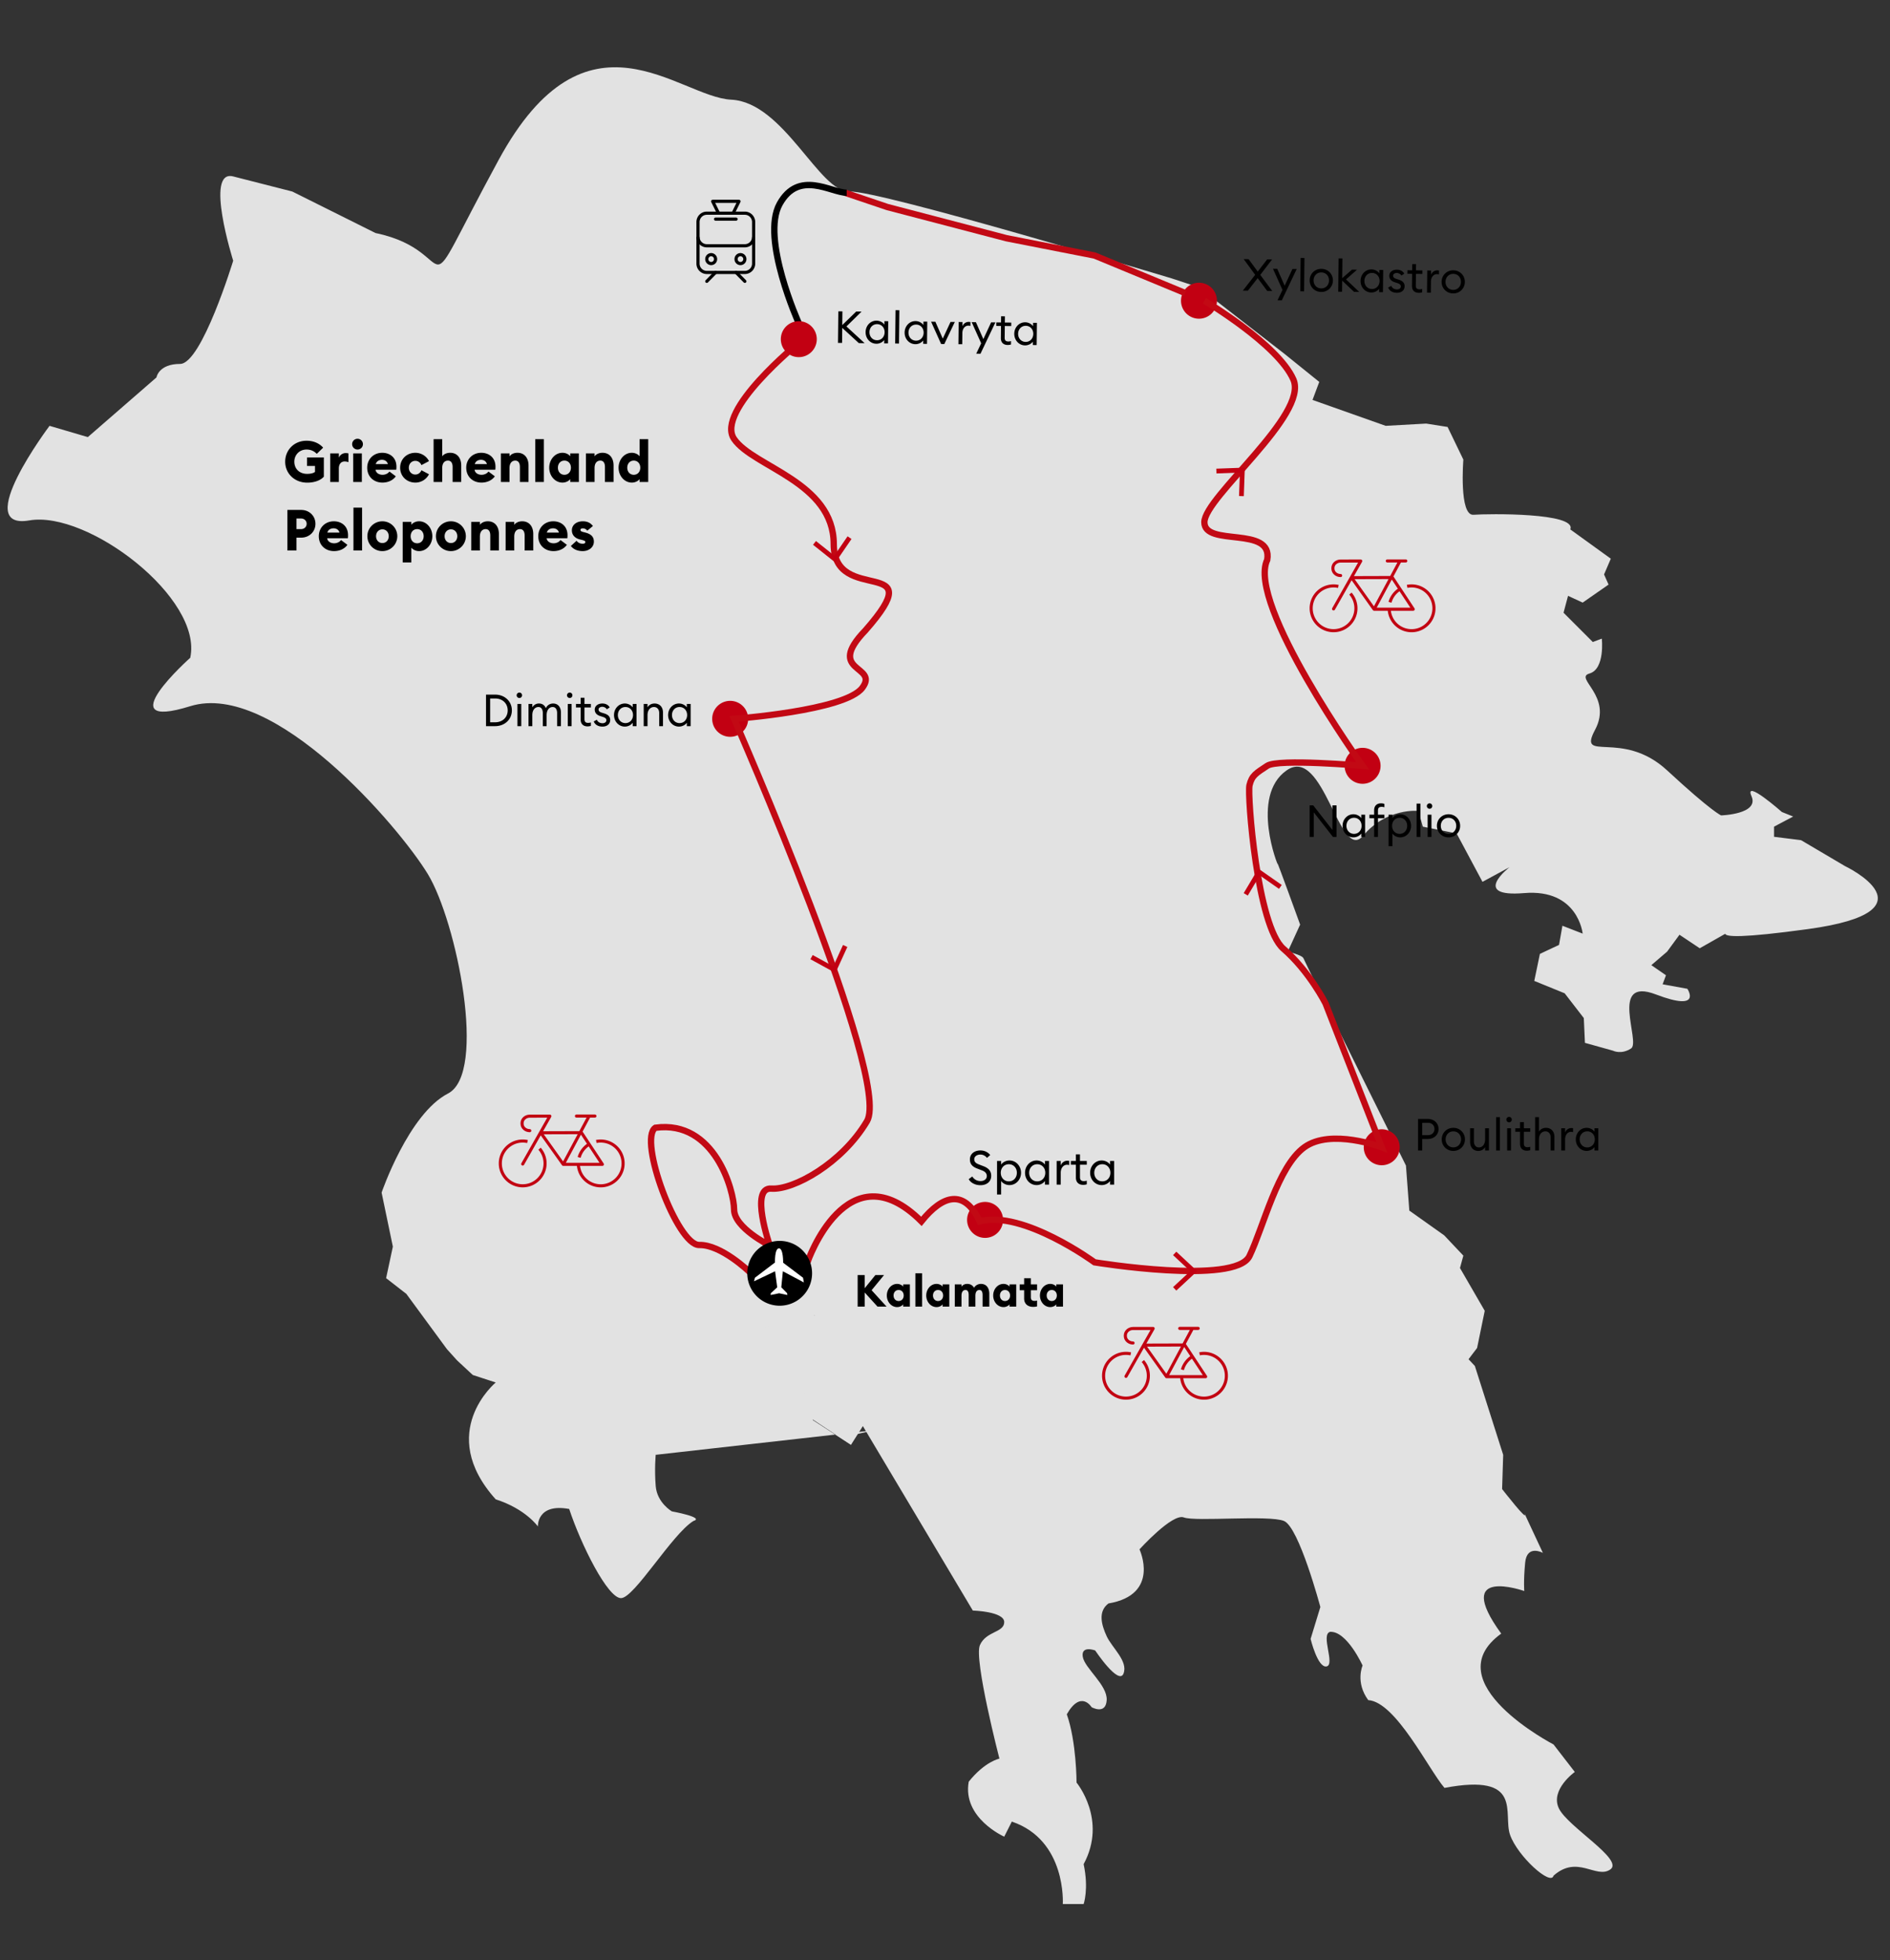 <?xml version="1.0" encoding="UTF-8"?>
<svg xmlns="http://www.w3.org/2000/svg" xmlns:xlink="http://www.w3.org/1999/xlink" xml:space="preserve" style="enable-background:new 0 0 298.013 308.976" viewBox="0 0 298.013 308.976">
  <rect x="0" y="0" width="298.013" height="308.976" fill="#333333" stroke="none"/>
  <switch>
    <g>
      <defs>
        <path id="a" d="M0 0h298.013v308.976H0z"></path>
      </defs>
      <clipPath id="b">
        <use xlink:href="#a" style="overflow:visible"></use>
      </clipPath>
      <path d="m137.912 225.453-3.195.71-.532 1.597-6.035-3.904 1.597-3.55v-5.502s.467-5.668-1.242-7.455c-5.1-1.051-17.039-2.485-24.139 4.615-7.1 7.099-.973 17.377-.973 17.377M239.288 229.341l-99.778.372" style="clip-path:url(#b);fill:#e2e2e2"></path>
      <path d="m237.02 229.341-4.465-14.005-.996-1.065 1.348-1.775 1.205-5.857-3.904-6.745.532-1.952-3.017-3.195-5.503-3.905-.532-7.1s-15.974-32.125-16.152-32.658c-.177-.532-2.485-1.065-2.485-1.065l1.953-4.26s-3.728-10.294-3.55-9.584c.177.71-4.437-10.65 1.42-14.732 5.857-4.082 8.342 14.732 12.069 10.294 3.728-4.437 8.697-3.904 8.697-3.904l.71 2.485 5.325 1.065 4.082 7.632 4.26-2.308s-6.212 4.793 2.308 4.083c8.519-.71 9.229 6.389 9.229 6.389l-3.195-1.242-.532 3.017-3.018 1.42-.887 4.26 4.792 1.952 3.018 3.905.177 3.905 4.437 1.242s1.279.658 2.84-.355c1.562-1.012-3.55-11.359 3.905-8.519s4.97-.888 4.97-.888l-3.905-.71.533-1.42-2.308-1.597 2.485-2.13 1.952-2.662 3.195 2.13 6.567-3.728s-10.294 3.55 10.472.71c20.767-2.84 5.858-9.939 5.858-9.939l-6.923-4.083-4.259-.532v-1.597l3.017-1.598-1.775-.71s-6.035-5.325-4.792-2.485c1.242 2.84-4.792 3.018-4.792 3.018s-1.42-.533-8.52-7.1c-7.1-6.567-14.199-1.065-11.359-6.39 2.839-5.324-3.373-8.164-.888-8.874 2.485-.71 1.952-5.503 1.952-5.503l-1.419.533-4.615-4.615.71-2.662 2.307 1.065 4.082-2.84-.71-1.598 1.065-2.484-6.389-4.615c1.065-2.663-12.957-2.485-15.265-2.308-2.307.178-1.597-8.697-1.597-8.697l-2.485-5.147-3.372-.532-6.39.355-11.537-4.083 1.065-2.84-5.502-4.437-13.489-10.472-4.319-1.423s-46.023-13.882-50.768-13.683c-4.745.198-10.349-14.081-18.642-14.477-8.292-.397-22.801-16.064-36.688 9.519-13.887 25.582-5.047 14.477-19.404 11.502L46.09 30.193l-9.321-2.38c-4.564-1.165 0 13.287 0 13.287S31.811 57.362 28.4 57.369c-3.411.007-3.728 2.129-3.728 2.129l-10.826 9.408-6.035-1.775S-4.614 83.637 4.616 82.04c9.23-1.598 27.426 12.278 25.381 21.654 0 0-13.134 11.714 0 7.632 13.135-4.082 32.878 18.932 37.451 26.446 4.573 7.515 9.407 31.416 3.195 34.611-6.212 3.195-10.472 15.619-10.472 15.619l1.775 8.52-1.065 4.97 3.195 2.484 6.389 8.698 1.598 1.774 2.485 2.308 3.617 1.183s-9.496 7.86 0 18.422c4.747 1.519 6.647 4.277 6.647 4.277s-.19-3.707 4.937-2.758c1.886 5.698 6.078 14.054 8.167 14.054 2.089 0 8.031-10.065 11.409-12.154 1.885-.57-3.378-1.52-3.378-1.52s-2.334-1.329-2.554-3.988c-.221-2.659 0-4.931 0-4.931l.373-8.302v-7.465l24.739-6.225-1.953 15.368 7.633 5.043 1.873-2.946 17.335 29.077s4.952.14 4.952 1.817c0 1.678-2.855 1.398-3.834 3.635-.978 2.237 3.076 17.894 3.076 17.894s-2.261.419-4.839 3.634c-1.033 5.732 5.597 8.667 5.597 8.667l1.199-2.376c8.667 2.936 8.037 13.001 8.037 13.001h3.286s.839-2.377 0-6.291c3.775-6.99-1.118-12.861-1.118-12.861s0-6.431-1.538-10.764c2.237-3.914 3.914-1.118 3.914-1.118s2.237 1.258 2.377-1.119c.14-2.376-3.495-5.032-3.775-6.85-.279-1.817 1.958-.978 1.958-.978s3.728 5.591 4.473 3.634c.745-1.957-1.817-4.054-2.656-5.871-.839-1.817-1.398-3.914.279-5.172 8.248-1.398 4.893-8.528 4.893-8.528s5.185-5.731 6.99-5.033c1.805.699 13.42-.419 15.797.56 2.376.978 5.731 13.56 5.731 13.56l-1.537 5.032s1.118 4.614 2.516 4.334c1.398-.28-.979-5.033.559-5.452 2.656-.14 5.122 5.312 5.122 5.312s-1.181 2.621.889 5.452c4.334.28 9.506 10.904 12.023 13.84 12.581-2.377 9.165 4.054 10.344 7.409 1.18 3.355 6.431 8.108 6.85 6.43 3.775-3.355 6.716.56 8.95-.978 2.234-1.538-6.713-6.71-8.111-9.646s2.516-5.731 2.516-5.731L244.958 275s-18.872-9.786-8.248-17.474c-7.828-10.765 3.635-6.711 3.635-6.711s-.14-1.537.14-4.473c.279-2.936 2.796-1.538 2.796-1.538l-2.936-6.29c.839 1.798-3.495-3.775-3.495-3.775l.17-5.398z" style="clip-path:url(#b);fill:#e2e2e2"></path>
      <path d="m266.02 45.967 31.993-.055-31.993.055z" style="fill:#e2e2e2"></path>
      <path d="M135.234 201.004h1.106v2.08l1.688-2.08h1.366l-1.961 2.389 2.36 2.584h-1.429l-2.024-2.228v2.228h-1.106v-4.973zM139.833 204.226c0-.994.708-1.828 1.625-1.828.469 0 .812.238.952.428v-.351h1.058v3.502h-1.058v-.351c-.14.189-.483.428-.952.428-.917 0-1.625-.834-1.625-1.828zm2.662 0c0-.504-.322-.868-.799-.868-.476 0-.798.364-.798.868s.322.868.798.868c.476 0 .799-.364.799-.868zM144.334 200.724h1.058v5.253h-1.058v-5.253zM146.049 204.226c0-.994.708-1.828 1.625-1.828.469 0 .812.238.952.428v-.351h1.058v3.502h-1.058v-.351c-.14.189-.483.428-.952.428-.918 0-1.625-.834-1.625-1.828zm2.661 0c0-.504-.322-.868-.799-.868-.476 0-.798.364-.798.868s.322.868.798.868c.477 0 .799-.364.799-.868zM150.551 202.475h1.058v.357c.182-.245.482-.435.896-.435.504 0 .868.231 1.085.616.225-.427.708-.616 1.072-.616.854 0 1.33.609 1.33 1.583v1.996h-1.058v-1.814c0-.511-.146-.805-.504-.805-.371 0-.631.28-.631.917v1.702h-1.058v-1.814c0-.511-.146-.805-.504-.805-.371 0-.63.28-.63.917v1.702h-1.058v-3.501zM156.605 204.226c0-.994.707-1.828 1.624-1.828.47 0 .812.238.953.428v-.351h1.058v3.502h-1.058v-.351c-.141.189-.483.428-.953.428-.917 0-1.624-.834-1.624-1.828zm2.662 0c0-.504-.322-.868-.799-.868-.476 0-.798.364-.798.868s.322.868.798.868c.476 0 .799-.364.799-.868zM161.484 204.696v-1.303h-.7v-.918h.7v-.974h1.058v.974h.98v.918h-.98v1.085c0 .421.175.596.595.596.161 0 .273-.021.386-.063v.938c-.154.042-.351.07-.631.07-.778 0-1.408-.435-1.408-1.323zM163.977 204.226c0-.994.707-1.828 1.624-1.828.47 0 .812.238.953.428v-.351h1.058v3.502h-1.058v-.351c-.141.189-.483.428-.953.428-.917 0-1.624-.834-1.624-1.828zm2.661 0c0-.504-.322-.868-.799-.868-.476 0-.798.364-.798.868s.322.868.798.868c.476 0 .799-.364.799-.868zM153.307 185.464c.283.447.717.724 1.313.724.545 0 .978-.299.978-.791 0-.425-.269-.709-.762-.896l-.701-.269c-.828-.306-1.201-.738-1.201-1.462 0-.866.709-1.411 1.656-1.411.664 0 1.217.299 1.545.725l-.508.447c-.269-.321-.597-.522-1.052-.522-.522 0-.955.291-.955.731 0 .447.261.649.799.851l.642.246c.783.299 1.23.746 1.23 1.529 0 .903-.701 1.471-1.686 1.471-.873 0-1.582-.411-1.858-.955l.56-.418zM157.213 183.017h.642v.574c.246-.358.754-.649 1.313-.649 1.037 0 1.828.873 1.828 1.94 0 1.066-.791 1.939-1.828 1.939-.56 0-1.067-.291-1.313-.648v2.134h-.642v-5.29zm1.857.515c-.753 0-1.268.597-1.268 1.351s.515 1.351 1.268 1.351c.754 0 1.269-.597 1.269-1.351s-.515-1.351-1.269-1.351zM163.454 182.942c.56 0 1.066.291 1.313.649v-.574h.642v3.73h-.642v-.574c-.247.357-.754.648-1.313.648-1.045 0-1.828-.873-1.828-1.939 0-1.067.783-1.94 1.828-1.94zm.097.59c-.754 0-1.275.597-1.275 1.351s.521 1.351 1.275 1.351 1.269-.597 1.269-1.351-.515-1.351-1.269-1.351zM166.613 183.017h.642v.724a1.11 1.11 0 0 1 1.045-.762c.097 0 .187.008.291.03v.664a.94.94 0 0 0-.351-.06c-.471 0-.985.41-.985 1.283v1.851h-.642v-3.73zM170.788 186.785c-.649 0-1.142-.365-1.142-1.142v-2.037h-.791v-.589h.791v-1.037h.642v1.037h1.075v.589h-1.075v1.955c0 .478.217.635.619.635.157 0 .336-.03.456-.075v.575a1.822 1.822 0 0 1-.575.089zM173.719 182.942c.56 0 1.066.291 1.313.649v-.574h.642v3.73h-.642v-.574c-.247.357-.754.648-1.313.648-1.045 0-1.828-.873-1.828-1.939 0-1.067.783-1.94 1.828-1.94zm.096.59c-.754 0-1.275.597-1.275 1.351s.521 1.351 1.275 1.351 1.269-.597 1.269-1.351-.515-1.351-1.269-1.351zM210.179 131.935l-3.025-3.873v3.873h-.651v-4.973h.567l3.025 3.873v-3.873h.645v4.973h-.561zM213.411 128.363c.525 0 1.002.273 1.233.609v-.54h.602v3.502h-.602v-.539c-.231.336-.708.609-1.233.609-.98 0-1.716-.819-1.716-1.821s.736-1.82 1.716-1.82zm.092.553c-.708 0-1.198.56-1.198 1.268s.49 1.268 1.198 1.268c.707 0 1.19-.56 1.19-1.268s-.483-1.268-1.19-1.268zM216.673 128.986h-.742v-.553h.742v-.708c0-.721.462-1.085 1.071-1.085.211 0 .393.035.547.091v.532a1.411 1.411 0 0 0-.435-.07c-.385 0-.581.154-.581.595v.645h1.016v.553h-1.016v2.949h-.603v-2.949zM218.948 128.433h.603v.54c.23-.336.707-.609 1.232-.609.974 0 1.716.819 1.716 1.821s-.742 1.821-1.716 1.821c-.525 0-1.002-.273-1.232-.609v2.003h-.603v-4.967zm1.744.483c-.708 0-1.19.56-1.19 1.268s.482 1.268 1.19 1.268c.707 0 1.19-.56 1.19-1.268s-.483-1.268-1.19-1.268zM223.365 126.682h.603v5.253h-.603v-5.253zM225.415 127.495a.43.43 0 0 1-.434-.427c0-.231.196-.427.434-.427s.421.196.421.427a.42.42 0 0 1-.421.427zm-.308.938h.603v3.502h-.603v-3.502zM228.405 132.005c-1.058 0-1.835-.812-1.835-1.821 0-1.008.777-1.821 1.835-1.821 1.051 0 1.828.812 1.828 1.821a1.797 1.797 0 0 1-1.828 1.821zm0-.56c.729 0 1.212-.561 1.212-1.261s-.483-1.261-1.212-1.261-1.219.561-1.219 1.261.491 1.261 1.219 1.261zM226.827 177.976c0 .896-.672 1.575-1.709 1.575h-.868v1.814h-.651v-4.973h1.52c1.036.001 1.708.688 1.708 1.584zm-.643 0c0-.554-.379-.974-1.065-.974h-.868v1.947h.868c.686.001 1.065-.42 1.065-.973zM229.164 181.436c-1.058 0-1.835-.812-1.835-1.821s.777-1.821 1.835-1.821c1.051 0 1.828.812 1.828 1.821s-.777 1.821-1.828 1.821zm0-.561c.729 0 1.212-.561 1.212-1.261s-.483-1.261-1.212-1.261-1.219.561-1.219 1.261.491 1.261 1.219 1.261zM231.803 177.864h.602v2.06c0 .588.309.959.792.959.546 0 .974-.477.974-1.281v-1.737h.603v3.502h-.603v-.539c-.231.406-.638.609-1.079.609-.771 0-1.288-.554-1.288-1.422v-2.151zM235.904 176.113h.603v5.253h-.603v-5.253zM237.955 176.925a.43.43 0 0 1-.434-.427c0-.231.196-.428.434-.428s.421.196.421.428a.42.42 0 0 1-.421.427zm-.308.939h.603v3.502h-.603v-3.502zM240.749 181.401c-.609 0-1.071-.344-1.071-1.071v-1.912h-.742v-.554h.742v-.974h.603v.974h1.009v.554h-1.009v1.835c0 .448.203.595.581.595.147 0 .315-.027.428-.069v.539a1.719 1.719 0 0 1-.541.083zM242.058 176.113h.603v2.29c.238-.413.658-.609 1.113-.609.784 0 1.324.547 1.324 1.415v2.157h-.596V179.3c0-.588-.336-.952-.826-.952-.567 0-1.016.462-1.016 1.281v1.737h-.603v-5.253zM246.181 177.864h.603v.68c.14-.448.574-.715.98-.715.091 0 .175.007.272.028v.623a.877.877 0 0 0-.329-.056c-.44 0-.924.385-.924 1.204v1.737h-.603v-3.501zM250.185 177.793c.525 0 1.002.273 1.233.609v-.539h.602v3.502h-.602v-.539c-.231.336-.708.609-1.233.609-.98 0-1.716-.819-1.716-1.821s.735-1.821 1.716-1.821zm.091.554c-.708 0-1.198.561-1.198 1.268s.49 1.268 1.198 1.268c.707 0 1.19-.561 1.19-1.268s-.483-1.268-1.19-1.268zM76.634 109.501h1.429c1.527 0 2.647 1.064 2.647 2.486s-1.121 2.486-2.647 2.486h-1.429v-4.972zm1.429 4.363c1.198 0 1.989-.798 1.989-1.877s-.792-1.877-1.989-1.877h-.777v3.754h.777zM81.898 110.033a.43.43 0 0 1-.434-.427c0-.231.196-.427.434-.427s.42.196.42.427a.417.417 0 0 1-.42.427zm-.308.939h.602v3.502h-.602v-3.502zM83.333 110.972h.602v.54a1.175 1.175 0 0 1 1.058-.609c.525 0 .904.287 1.079.749.189-.462.63-.749 1.149-.749.763 0 1.226.567 1.226 1.421v2.15h-.603v-2.059c0-.567-.238-.959-.693-.959-.567 0-.959.49-.959 1.282v1.737h-.602v-2.059c0-.567-.231-.959-.687-.959-.567 0-.967.49-.967 1.282v1.737h-.602v-3.504zM89.836 110.033a.43.43 0 0 1-.434-.427c0-.231.196-.427.434-.427s.42.196.42.427a.417.417 0 0 1-.42.427zm-.308.939h.602v3.502h-.602v-3.502zM92.63 114.509c-.609 0-1.072-.343-1.072-1.072v-1.912h-.742v-.553h.742v-.974h.603v.974h1.008v.553h-1.008v1.835c0 .448.203.596.581.596.147 0 .315-.028.427-.07v.54a1.705 1.705 0 0 1-.539.083zM94.996 114.543c-.624 0-1.163-.266-1.373-.812l.49-.273c.126.357.504.553.89.553.336 0 .609-.168.609-.469 0-.252-.154-.406-.609-.546l-.35-.112c-.574-.168-.875-.532-.875-1.022.007-.603.532-.959 1.205-.959.518 0 .924.217 1.156.609l-.448.308a.861.861 0 0 0-.729-.399c-.294 0-.581.161-.581.42 0 .21.112.385.497.504l.385.119c.602.182.953.498.953 1.03-.001.671-.52 1.049-1.22 1.049zM98.531 110.902c.525 0 1.001.273 1.232.609v-.54h.603v3.502h-.603v-.539c-.231.336-.708.609-1.232.609-.98 0-1.716-.819-1.716-1.821s.736-1.82 1.716-1.82zm.091.553c-.708 0-1.198.56-1.198 1.268s.49 1.268 1.198 1.268 1.191-.56 1.191-1.268-.483-1.268-1.191-1.268zM101.498 110.972h.602v.54c.238-.414.659-.609 1.114-.609.785 0 1.324.546 1.324 1.415v2.157h-.595v-2.066c0-.588-.336-.953-.827-.953-.567 0-1.016.462-1.016 1.282v1.737h-.602v-3.503zM107.064 110.902c.525 0 1.001.273 1.232.609v-.54h.603v3.502h-.603v-.539c-.231.336-.708.609-1.232.609-.98 0-1.716-.819-1.716-1.821s.735-1.82 1.716-1.82zm.091.553c-.708 0-1.198.56-1.198 1.268s.49 1.268 1.198 1.268 1.191-.56 1.191-1.268-.484-1.268-1.191-1.268zM132.189 49.079l.645.007-.024 2.157 2.195-2.133.847.01-2.387 2.341 2.871 2.638-.917-.01-2.614-2.396-.026 2.367-.645-.007.055-4.974zM138.222 50.547c.525.006.999.284 1.226.623l.006-.54.603.006-.039 3.502-.603-.006.006-.539c-.234.333-.714.601-1.239.595-.98-.011-1.707-.838-1.696-1.84s.756-1.812 1.736-1.801zm.085.554c-.708-.008-1.204.547-1.211 1.254s.476 1.273 1.183 1.281 1.197-.547 1.205-1.254-.469-1.273-1.177-1.281zM141.208 48.898l.602.007-.058 5.253-.602-.007.058-5.253zM144.375 50.615c.525.005.998.284 1.225.623l.006-.54.603.007-.039 3.502-.603-.007.006-.539c-.234.333-.713.601-1.238.596-.98-.011-1.708-.838-1.696-1.84s.756-1.813 1.736-1.802zm.085.554c-.708-.008-1.204.546-1.212 1.254s.476 1.273 1.184 1.281c.707.008 1.197-.547 1.205-1.254s-.47-1.273-1.177-1.281zM146.816 50.712l.672.007 1.168 2.661 1.226-2.634.672.007-1.656 3.484-.504-.005-1.578-3.52zM151.162 50.76l.603.006-.008.679a1.04 1.04 0 0 1 .988-.703c.091.001.175.009.272.031l-.007.623a.891.891 0 0 0-.328-.06c-.44-.005-.929.375-.938 1.194l-.02 1.737-.603-.006.041-3.501zM153.929 55.757l.781-1.638-1.497-3.337.666.007 1.175 2.668 1.228-2.641.672.007-2.352 4.94-.673-.006zM158.873 54.383c-.609-.007-1.067-.355-1.06-1.084l.021-1.912-.742-.008.006-.553.742.008.011-.974.603.007-.011.974 1.008.011-.006.553-1.008-.011-.021 1.835c-.005.448.196.598.574.602.147.002.316-.025.428-.065l-.006.54c-.146.046-.321.08-.539.077zM161.664 50.807c.525.006.999.284 1.227.623l.006-.54.602.007-.039 3.502-.602-.007.006-.539c-.234.333-.714.601-1.239.595-.98-.011-1.707-.838-1.696-1.84.01-1.001.755-1.812 1.735-1.801zm.086.554c-.708-.008-1.205.547-1.213 1.254s.477 1.273 1.185 1.281c.707.008 1.196-.547 1.204-1.254s-.469-1.273-1.176-1.281zM44.968 72.784c0-1.819 1.386-3.304 3.367-3.304 1.135 0 2.008.414 2.62 1.089l-1.008.981c-.36-.387-.882-.685-1.612-.685-1.161 0-1.926.882-1.926 1.918 0 1.089.765 1.917 2.017 1.917.504 0 .972-.09 1.242-.306v-.944h-1.251v-1.341h2.647v3.034c-.567.639-1.584.945-2.62.945-1.99-.001-3.476-1.432-3.476-3.304zM52.069 71.478h1.359v.675c.144-.396.576-.729 1.071-.729.135 0 .279.009.441.054v1.377a1.741 1.741 0 0 0-.604-.108c-.585 0-.909.45-.909 1.098v2.134h-1.359v-4.501zM55.525 70.019a.85.85 0 0 1 1.701 0 .847.847 0 0 1-.855.846.85.85 0 0 1-.846-.846zm.171 1.459h1.359v4.501h-1.359v-4.501zM57.901 73.729c0-1.342 1-2.35 2.368-2.35 1.188 0 2.242.738 2.242 2.197 0 .117 0 .261-.027.477h-3.268c.081.541.585.792 1.098.792.522 0 .918-.252 1.089-.513l1.008.756c-.423.594-1.17.99-2.116.99-1.323.001-2.394-.9-2.394-2.349zm1.35-.567h1.908c-.117-.477-.531-.675-.927-.675-.396-.001-.864.179-.981.675zM63.094 73.729c0-1.377 1.071-2.35 2.395-2.35.937 0 1.765.531 2.152 1.314l-1.188.63c-.162-.387-.513-.675-.963-.675-.567 0-1.026.441-1.026 1.081s.459 1.08 1.026 1.08c.45 0 .801-.288.963-.675l1.188.63a2.398 2.398 0 0 1-2.152 1.314c-1.324.001-2.395-.972-2.395-2.349zM68.368 69.227h1.359v2.71c.216-.306.667-.559 1.251-.559 1.107 0 1.747.819 1.747 1.999v2.602h-1.359v-2.368c0-.621-.243-1-.729-1-.513 0-.909.369-.909 1.18v2.188h-1.359v-6.752zM73.516 73.729c0-1.342 1-2.35 2.368-2.35 1.188 0 2.242.738 2.242 2.197 0 .117 0 .261-.027.477H74.83c.081.541.585.792 1.098.792.522 0 .918-.252 1.089-.513l1.008.756c-.423.594-1.17.99-2.116.99-1.322.001-2.393-.9-2.393-2.349zm1.35-.567h1.908c-.117-.477-.531-.675-.927-.675-.396-.001-.864.179-.981.675zM78.979 71.478h1.359v.459c.216-.306.667-.559 1.251-.559 1.107 0 1.747.819 1.747 1.999v2.602h-1.359v-2.368c0-.621-.243-1-.729-1-.513 0-.909.369-.909 1.18v2.188H78.98v-4.501zM84.396 69.227h1.359v6.752h-1.359v-6.752zM86.602 73.729c0-1.278.909-2.35 2.089-2.35.603 0 1.044.306 1.224.549v-.45h1.359v4.501h-1.359v-.45c-.18.243-.621.549-1.224.549-1.18.001-2.089-1.071-2.089-2.349zm3.42 0c0-.648-.414-1.117-1.026-1.117-.612 0-1.026.468-1.026 1.117 0 .648.415 1.116 1.026 1.116.612 0 1.026-.468 1.026-1.116zM92.389 71.478h1.359v.459c.216-.306.667-.559 1.251-.559 1.107 0 1.747.819 1.747 1.999v2.602h-1.359v-2.368c0-.621-.243-1-.729-1-.513 0-.909.369-.909 1.18v2.188H92.39v-4.501zM97.537 73.729c0-1.278.909-2.35 2.088-2.35.604 0 1.044.306 1.225.549v-2.701h1.359v6.752h-1.359v-.45c-.18.243-.621.549-1.225.549-1.179.001-2.088-1.071-2.088-2.349zm3.421 0c0-.648-.414-1.117-1.026-1.117-.612 0-1.026.468-1.026 1.117 0 .648.414 1.116 1.026 1.116.611 0 1.026-.468 1.026-1.116zM47.489 84.754h-.739v2.025h-1.431v-6.392h2.169c1.288 0 2.251.955 2.251 2.188s-.963 2.179-2.25 2.179zm-.018-3.016h-.72v1.674h.72c.513 0 .882-.369.882-.837 0-.477-.369-.837-.882-.837zM50.269 84.529c0-1.342 1-2.35 2.368-2.35 1.188 0 2.242.738 2.242 2.197 0 .117 0 .261-.027.477h-3.268c.081.541.585.792 1.098.792.522 0 .918-.252 1.089-.513l1.008.756c-.423.594-1.17.99-2.116.99-1.323 0-2.394-.9-2.394-2.349zm1.351-.568h1.908c-.117-.477-.531-.675-.927-.675s-.865.18-.981.675zM55.732 80.027h1.359v6.752h-1.359v-6.752zM57.928 84.529c0-1.324 1.071-2.35 2.368-2.35a2.35 2.35 0 1 1 0 4.7 2.35 2.35 0 0 1-2.368-2.35zm3.367 0c0-.639-.432-1.081-.999-1.081s-1 .441-1 1.081.432 1.08 1 1.08c.567 0 .999-.441.999-1.08zM63.499 82.278h1.359v.45c.18-.243.621-.549 1.225-.549 1.179 0 2.088 1.072 2.088 2.35s-.909 2.35-2.088 2.35c-.604 0-1.044-.306-1.225-.549v2.332h-1.359v-6.384zm3.304 2.251c0-.648-.414-1.117-1.026-1.117s-1.026.468-1.026 1.117c0 .648.414 1.116 1.026 1.116s1.026-.468 1.026-1.116zM68.737 84.529c0-1.324 1.071-2.35 2.368-2.35a2.35 2.35 0 1 1 0 4.7 2.35 2.35 0 0 1-2.368-2.35zm3.367 0c0-.639-.432-1.081-.999-1.081s-1 .441-1 1.081.432 1.08 1 1.08c.566 0 .999-.441.999-1.08zM74.308 82.278h1.359v.459c.216-.306.667-.559 1.251-.559 1.107 0 1.747.819 1.747 1.999v2.602h-1.359v-2.368c0-.621-.243-1-.729-1-.513 0-.909.369-.909 1.18v2.188h-1.359v-4.501zM79.726 82.278h1.359v.459c.216-.306.667-.559 1.251-.559 1.107 0 1.747.819 1.747 1.999v2.602h-1.359v-2.368c0-.621-.243-1-.729-1-.513 0-.909.369-.909 1.18v2.188h-1.359v-4.501zM84.874 84.529c0-1.342 1-2.35 2.368-2.35 1.188 0 2.242.738 2.242 2.197 0 .117 0 .261-.027.477h-3.268c.081.541.585.792 1.098.792.522 0 .918-.252 1.089-.513l1.008.756c-.423.594-1.17.99-2.116.99-1.323 0-2.394-.9-2.394-2.349zm1.35-.568h1.908c-.117-.477-.531-.675-.927-.675s-.864.18-.981.675zM90.012 86.068l.9-.819c.207.297.558.468.972.468.207 0 .414-.072.414-.252 0-.153-.081-.234-.549-.351l-.297-.072c-.855-.208-1.296-.756-1.278-1.477.018-.837.748-1.387 1.729-1.387.693 0 1.225.252 1.584.748l-.882.729c-.207-.261-.45-.36-.711-.36-.171 0-.369.063-.369.234 0 .099.036.234.378.324l.414.108c.819.216 1.324.612 1.324 1.422 0 .874-.766 1.495-1.756 1.495-.783 0-1.458-.261-1.873-.81z"></path>
      <defs>
        <path id="c" d="M0 0h298.013v308.976H0z"></path>
      </defs>
      <clipPath id="d">
        <use xlink:href="#c" style="overflow:visible"></use>
      </clipPath>
      <path d="M158.161 192.309a2.835 2.835 0 1 1-5.67 0 2.835 2.835 0 0 1 5.67 0M217.686 120.725a2.835 2.835 0 1 1-5.67 0 2.835 2.835 0 0 1 5.67 0M220.705 180.857a2.835 2.835 0 1 1-5.67 0 2.835 2.835 0 0 1 5.67 0M117.968 113.318a2.835 2.835 0 1 1-5.67 0 2.835 2.835 0 0 1 5.67 0M191.889 47.407a2.835 2.835 0 1 1-5.67 0 2.835 2.835 0 0 1 5.67 0" style="clip-path:url(#d);fill:#c20012"></path>
      <path d="m198.308 43.848-1.542 1.979-.797-.009 1.945-2.493-1.813-2.479.776.009 1.442 1.956 1.485-1.923.777.008-1.862 2.438 1.884 2.535-.791-.009-1.504-2.012zM201.439 47.343l.782-1.637-1.498-3.337.666.007 1.175 2.667 1.228-2.641.672.007-2.352 4.94-.673-.006zM205.083 40.665l.603.007-.058 5.253-.603-.007.058-5.253zM208.322 46.025c-1.058-.012-1.826-.832-1.814-1.841.011-1.008.797-1.812 1.854-1.801a1.799 1.799 0 0 1 1.809 1.841 1.798 1.798 0 0 1-1.849 1.801zm.006-.56c.729.008 1.219-.547 1.227-1.247s-.47-1.266-1.198-1.274c-.729-.008-1.225.547-1.232 1.248s.475 1.265 1.203 1.273zM211.068 40.732l.603.007-.034 3.117 1.54-1.349.799.009-1.739 1.529 2.086 1.977-.812-.009-1.877-1.772-.02 1.751-.603-.007.057-5.253zM216.264 42.471c.525.006.999.284 1.227.623l.006-.54.602.006-.038 3.502-.602-.006.006-.539c-.235.333-.715.601-1.24.595-.98-.011-1.707-.838-1.695-1.84.009-1.001.753-1.812 1.734-1.801zm.086.554c-.708-.008-1.204.547-1.212 1.254s.476 1.273 1.184 1.281c.707.008 1.197-.547 1.205-1.254s-.47-1.273-1.177-1.281zM220.249 46.157c-.623-.007-1.16-.279-1.364-.827l.493-.268c.122.359.499.559.884.563.336.004.611-.161.614-.462.003-.252-.149-.408-.604-.553l-.349-.116c-.572-.174-.869-.542-.864-1.032.014-.602.543-.954 1.216-.946.518.005.922.227 1.148.622l-.451.303a.865.865 0 0 0-.725-.408c-.294-.003-.582.155-.585.414-.003.21.106.387.491.51l.384.123c.6.189.947.508.941 1.041-.006.672-.529 1.044-1.229 1.036zM223.7 46.161c-.609-.006-1.067-.355-1.06-1.083l.021-1.912-.742-.008.006-.553.742.008.011-.974.603.007-.011.974 1.009.011-.006.553-1.009-.011-.021 1.835c-.005.448.197.598.575.602.147.001.315-.025.428-.065l-.006.54a1.749 1.749 0 0 1-.54.076zM225.048 42.638l.603.007-.007.679c.145-.447.582-.708.988-.704.091.001.175.009.272.031l-.008.623a.87.87 0 0 0-.328-.059c-.44-.005-.928.375-.938 1.194l-.019 1.737-.603-.007.04-3.501zM229.124 46.256c-1.057-.012-1.825-.833-1.813-1.841a1.798 1.798 0 0 1 1.854-1.8 1.798 1.798 0 0 1 1.809 1.841 1.8 1.8 0 0 1-1.85 1.8zm.006-.56c.729.008 1.219-.547 1.227-1.248s-.47-1.266-1.198-1.274c-.728-.008-1.224.547-1.231 1.247s.474 1.266 1.202 1.275z"></path>
      <defs>
        <path id="e" d="M0 0h298.013v308.976H0z"></path>
      </defs>
      <clipPath id="f">
        <use xlink:href="#e" style="overflow:visible"></use>
      </clipPath>
      <path d="M189.905 47.407s11.598 6.856 14.034 12.423-14.034 18.539-14.034 22.494 10.821.494 9.91 5.932c-3.292 6.921 15.037 32.469 15.037 32.469s-13.282-1.162-15.037 0c-1.756 1.162-2.436 1.525-2.797 3.076-.361 1.551 1.224 22.2 5.337 25.757 4.113 3.557 6.655 8.625 6.655 8.625l8.86 22.675s-7.999-3.037-12.201 0c-4.202 3.036-6.426 12.51-8.651 17.148s-24.423.989-24.423.989-11.258-8.258-18.117-6.461c-2.448-5.157-5.83-4.168-9.193 0-11.736-11.676-17.973 6.461-17.973 6.461l-9.16 1.483s-4.435-4.297-7.896-4.215c-3.46.082-9.673-16.653-6.921-18.481 9.398-1.281 12.416 10.006 12.416 12.89 0 2.885 5.628 5.673 5.628 5.673s-3.213-9.215.248-8.968c3.46.247 11.123-3.955 15.078-10.629 3.955-6.674-20.954-63.43-20.954-63.43s17.488-1.264 20.212-4.879c2.725-3.615-5.932-2.392.495-9.063 10.629-12.109-4.994-3.787-4.994-13.592s-12.694-12.156-15.713-16.583c-3.018-4.427 10.204-15.168 10.204-15.168M186.886 46.199l-14.291-5.917-13.89-2.727-18.787-4.916-6.749-2.279" style="clip-path:url(#f);fill:none;stroke:#c20914;stroke-miterlimit:10"></path>
      <path d="M125.955 50.957s-6.037-13.373-3.018-18.811c3.019-5.438 8.089-1.766 10.568-1.766" style="clip-path:url(#f);fill:none;stroke:#000;stroke-miterlimit:10"></path>
      <path d="m112.83 42.949-1.385 1.401M116.062 42.949l1.385 1.401" style="clip-path:url(#f);fill:none;stroke:#000;stroke-width:.5;stroke-linecap:round;stroke-linejoin:round"></path>
      <path d="M112.83 40.847c0 .387-.31.701-.693.701a.697.697 0 0 1-.692-.701c0-.387.31-.701.692-.701.383 0 .693.314.693.701zM117.448 40.847c0 .387-.31.701-.693.701a.697.697 0 0 1-.692-.701c0-.387.31-.701.692-.701.382 0 .693.314.693.701z" style="clip-path:url(#f);fill:none;stroke:#000;stroke-width:.5;stroke-linejoin:round"></path>
      <path d="M110.06 41.548v-6.539c0-.774.62-1.401 1.385-1.401h6.003c.765 0 1.385.627 1.385 1.401v6.539c0 .774-.62 1.401-1.385 1.401h-6.003a1.393 1.393 0 0 1-1.385-1.401z" style="clip-path:url(#f);fill:none;stroke:#000;stroke-width:.5;stroke-linejoin:round"></path>
      <path d="m113.292 33.608-.923-1.868h4.155l-.923 1.868" style="clip-path:url(#f);fill:none;stroke:#000;stroke-width:.5;stroke-linecap:round;stroke-linejoin:round"></path>
      <path d="M118.833 37.344c0 .774-.62 1.401-1.385 1.401h-6.003a1.393 1.393 0 0 1-1.385-1.401" style="clip-path:url(#f);fill:none;stroke:#000;stroke-width:.5;stroke-linejoin:round"></path>
      <path d="M116.062 34.542h-3.232" style="clip-path:url(#f);fill:none;stroke:#000;stroke-width:.5;stroke-linecap:round;stroke-linejoin:round"></path>
      <path d="m134.263 84.969-.619-.424-2.088 3.052-2.892-2.305-.467.587 3.523 2.807zM133.607 149.282l-.682-.313-1.537 3.364-3.243-1.778-.36.659 3.95 2.164zM185.479 197.318l-.512.549 2.709 2.518-2.709 2.518.512.549 3.298-3.067zM196.105 140.795l.645.385 1.892-3.178 3.031 2.12.429-.616-3.692-2.58zM191.783 73.883l.027.75 3.695-.135-.135 3.696.75.026.164-4.501z" style="clip-path:url(#f);fill:#c20012"></path>
      <defs>
        <path id="g" d="M78.647 175.696h19.842v11.48H78.647z"></path>
      </defs>
      <clipPath id="h">
        <use xlink:href="#g" style="overflow:visible"></use>
      </clipPath>
      <path d="M83.173 179.957a3.529 3.529 0 1 0 1.905 1.129" style="clip-path:url(#h);fill:none;stroke:#c20012;stroke-width:.486;stroke-miterlimit:10"></path>
      <path d="M93.805 175.939h-2.913m-8.473 7.563 4.285-7.549-3.17.002c-.667 0-1.214.49-1.214 1.088v.109c0 .599.547 1.089 1.214 1.089m5.282 5.31 4.067-7.587m-7.612 2.61 6.411-.02 3.3 4.997h-6.166l-3.545-4.977z" style="clip-path:url(#h);fill:none;stroke:#c20012;stroke-width:.486;stroke-linecap:round;stroke-linejoin:round;stroke-miterlimit:10"></path>
      <path d="M92.968 180.341a3.536 3.536 0 0 0-1.65 2.117m-.128.947.002.13a3.53 3.53 0 1 0 2.829-3.589" style="clip-path:url(#h);fill:none;stroke:#c20012;stroke-width:.486;stroke-miterlimit:10"></path>
      <defs>
        <path id="i" d="M173.771 209.169h19.843v11.48h-19.843z"></path>
      </defs>
      <clipPath id="j">
        <use xlink:href="#i" style="overflow:visible"></use>
      </clipPath>
      <path d="M178.298 213.43a3.529 3.529 0 1 0 1.905 1.129" style="clip-path:url(#j);fill:none;stroke:#c20012;stroke-width:.486;stroke-miterlimit:10"></path>
      <path d="M188.929 209.412h-2.913m-8.473 7.563 4.285-7.549-3.17.002c-.667 0-1.214.49-1.214 1.088v.109c0 .599.547 1.089 1.214 1.089m5.282 5.31 4.067-7.587m-7.612 2.61 6.411-.02 3.3 4.997h-6.166l-3.545-4.977z" style="clip-path:url(#j);fill:none;stroke:#c20012;stroke-width:.486;stroke-linecap:round;stroke-linejoin:round;stroke-miterlimit:10"></path>
      <path d="M188.092 213.814a3.536 3.536 0 0 0-1.65 2.117m-.128.947.002.13a3.53 3.53 0 1 0 2.829-3.589" style="clip-path:url(#j);fill:none;stroke:#c20012;stroke-width:.486;stroke-miterlimit:10"></path>
      <defs>
        <path id="k" d="M117.827 195.618h10.219v10.219h-10.219z"></path>
      </defs>
      <clipPath id="l">
        <use xlink:href="#k" style="overflow:visible"></use>
      </clipPath>
      <path d="M128.047 200.727a5.11 5.11 0 1 1-10.22 0 5.11 5.11 0 0 1 10.22 0" style="clip-path:url(#l)"></path>
      <path d="M122.196 199.024s-.068-2.232.629-2.232c.701 0 .661 2.269.661 2.269l3.133 2.363.132.741-3.31-1.759-.249 2.53.922.931.026.282-1.286-.275-1.344.275.031-.282 1.01-.931-.338-2.53-3.322 1.581.146-.563 3.159-2.4z" style="clip-path:url(#l);fill:#fff"></path>
      <defs>
        <path id="m" d="M0 0h298.013v308.976H0z"></path>
      </defs>
      <clipPath id="n">
        <use xlink:href="#m" style="overflow:visible"></use>
      </clipPath>
      <path d="M128.79 53.466a2.835 2.835 0 1 1-5.67 0 2.835 2.835 0 0 1 5.67 0" style="clip-path:url(#n);fill:#c20012"></path>
      <defs>
        <path id="o" d="M206.502 88.186h19.843v11.48h-19.843z"></path>
      </defs>
      <clipPath id="p">
        <use xlink:href="#o" style="overflow:visible"></use>
      </clipPath>
      <path d="M211.029 92.447a3.529 3.529 0 1 0 1.905 1.129" style="clip-path:url(#p);fill:none;stroke:#c20012;stroke-width:.486;stroke-miterlimit:10"></path>
      <path d="M221.66 88.428h-2.913m-8.473 7.563 4.285-7.549-3.17.002c-.667 0-1.214.49-1.214 1.088v.109c0 .599.547 1.089 1.214 1.089m5.282 5.31 4.067-7.587m-7.612 2.61 6.411-.02 3.3 4.997h-6.166l-3.545-4.977z" style="clip-path:url(#p);fill:none;stroke:#c20012;stroke-width:.486;stroke-linecap:round;stroke-linejoin:round;stroke-miterlimit:10"></path>
      <path d="M220.823 92.83a3.536 3.536 0 0 0-1.65 2.117m-.128.947.002.13a3.53 3.53 0 1 0 2.829-3.589" style="clip-path:url(#p);fill:none;stroke:#c20012;stroke-width:.486;stroke-miterlimit:10"></path>
      <defs>
        <path id="q" d="M0 0h298.013v308.976H0z"></path>
      </defs>
      <clipPath id="r">
        <use xlink:href="#q" style="overflow:visible"></use>
      </clipPath>
      <defs style="opacity:.5;clip-path:url(#r)">
        <path id="s" d="M-20.287.041H296.09v312.334H-20.287z"></path>
      </defs>
    </g>
  </switch>
</svg>
